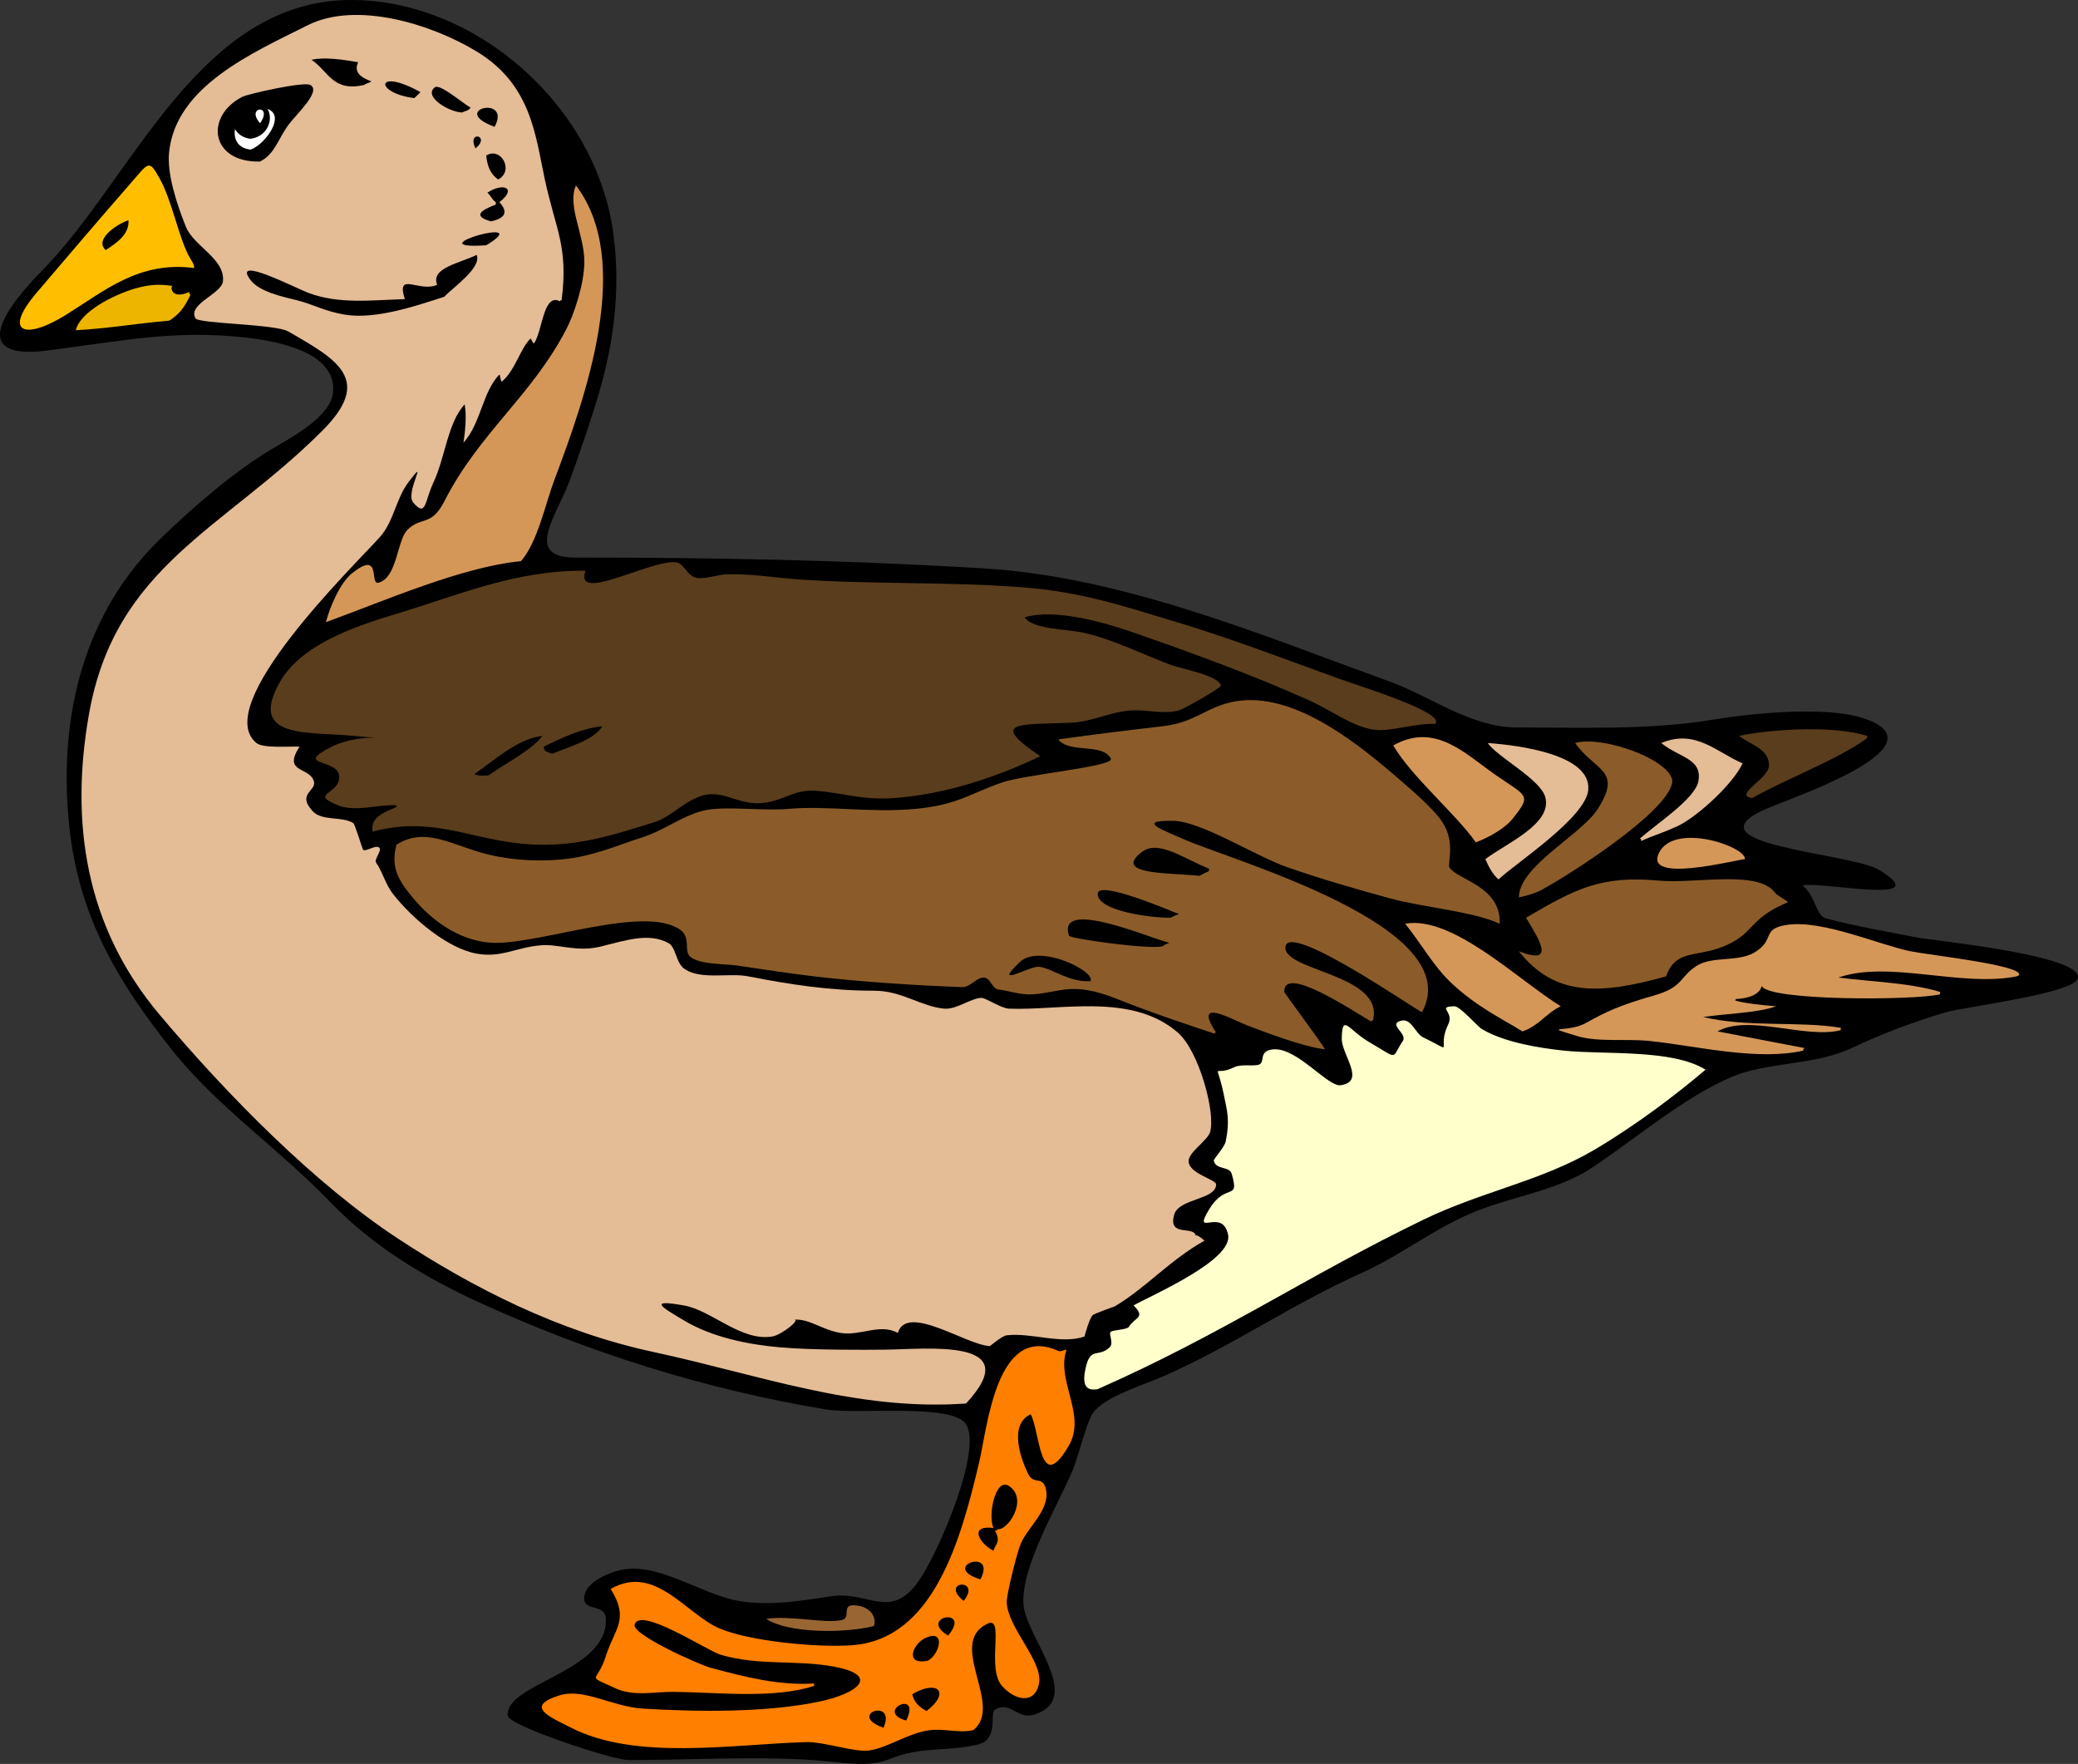 <?xml version="1.0" encoding="UTF-8" standalone="no"?>
<!-- Generator: Adobe Illustrator 12.0.0, SVG Export Plug-In . SVG Version: 6.00 Build 51448)  --><svg height="353.65" id="Layer_1" inkscape:version="0.42" sodipodi:docbase="F:\openclip\svg da inviare" sodipodi:docname="Anatra.svg" sodipodi:version="0.32" space="preserve" style="overflow:visible;enable-background:new 0 0 416.663 353.65;" version="1.1" viewBox="0 0 416.663 353.65" width="416.663" xmlns="http://www.w3.org/2000/svg" xmlns:cc="http://web.resource.org/cc/" xmlns:dc="http://purl.org/dc/elements/1.1/" xmlns:inkscape="http://www.inkscape.org/namespaces/inkscape" xmlns:rdf="http://www.w3.org/1999/02/22-rdf-syntax-ns#" xmlns:sodipodi="http://inkscape.sourceforge.net/DTD/sodipodi-0.dtd" xmlns:svg="http://www.w3.org/2000/svg">
  <rect x="0" y="0" width="416.663" height="353.65" fill="#333333" stroke="none"/>
  <defs id="defs102"/>
  <sodipodi:namedview bordercolor="#666666" borderopacity="1.0" id="base" inkscape:current-layer="Layer_1" inkscape:cx="208.33150" inkscape:cy="176.82500" inkscape:pageopacity="0.0" inkscape:pageshadow="2" inkscape:window-height="510" inkscape:window-width="787" inkscape:window-x="88" inkscape:window-y="116" inkscape:zoom="1.0179556" pagecolor="#ffffff"/>
  <path d="M196.104,349.754c-6.528,1.509-11.221,0.311-17.635,2.879  c-4.114,1.647-8.18,0.896-12.596,0.48c-12.52-1.18-26.539-0.24-39.829-0.24c-3.318,0-24.019-6.91-24.233-8.876  c-0.702-6.452,20.125-8.77,19.674-19.431c-0.141-3.322-4.783-1.185-4.319-4.558c0.373-2.706,4.311-4.388,6.478-5.038  c7.731-2.319,16.757,4.672,24.473,5.998c6.765,1.162,13.784-0.271,18.715-0.96c7.265-1.014,11.711,4.869,17.274-2.879  c4.067-5.664,13.697-28.094,9.118-32.145c-3.94-3.486-21.633-1.411-27.593-2.399c-24.17-4.008-47.602-11.377-69.82-21.59  c-10.766-4.948-21.157-11.226-29.511-19.91c-10.644-11.064-22.704-19.091-31.911-30.705c-11.17-14.09-18.93-27.234-20.634-46.059  c-1.914-21.133,3.142-41.67,18.714-56.613c6.407-6.148,14.304-13.042,21.954-17.632c3.699-2.219,11.894-6.448,12.356-11.395  c0.959-10.261-18.195-11.309-24.953-11.515c-10.7-0.326-21.259,1.719-32.391,3.119c-16.631,2.091-7.548-9.394-0.96-16.072  C26.614,35.828,39.881-0.152,70.62,0c24.995,0.124,49.195,21.401,52.424,47.257c1.436,11.495-0.08,22.367-3.479,33.344  c-1.593,5.146-3.474,10.63-5.279,15.593c-2.638,7.251-9.445,15.592,1.08,15.592c26.914,0,53.064,0.445,81.697,2.159  c28.143,1.685,55.708,13.325,81.816,22.789c7.765,2.814,16.149,9.116,25.192,9.116c12.796,0,26.669,0.557,39.349-1.559  c7.739-1.292,22.503-2.757,29.991-0.36c16.408,5.252-11.723,15.195-18.115,17.751c-19.087,7.633,15.884,9.271,21.475,12.714  c11.802,7.267-11.422,2.274-15.355,3.118c2.623,2.058,2.667,6.05,4.678,6.598c5.905,1.607,12.32,2.653,18.235,3.838  c3.116,0.624,33.92,3.584,32.271,8.276c-1.057,3.008-22.641,5.618-26.393,6.717c-6.64,1.944-12.995,4.371-18.954,7.196  c-7.355,3.487-16.854,2.725-23.993,5.758c-9.565,4.063-18.869,12.094-28.072,18.23c-6.675,4.452-15.605,5.704-23.033,8.637  c-8.199,3.237-15.204,8.879-22.838,12.313c-14.826,6.671-25.377,14.332-39.904,20.79c-4.131,1.837-11.88,4.089-14.275,7.438  c-1.229,1.718-2.989,8.917-4.079,11.514c-2.955,7.044-10.402,19.344-9.837,26.867c0.491,6.54,12.305,18.887,2.159,22.07  c-3.439,1.079-4.833-2.87-7.918-0.96c-0.964,0.597,0.485,4.763-2.159,6.478C197.031,349.451,196.42,349.653,196.104,349.754" id="path3" style="fill-rule:evenodd;clip-rule:evenodd;"/>
  <path d="M195.144,346.876c-2.889,0.644-5.683-0.351-8.638,0  c-4.312,0.512-8.348,3.498-12.236,4.078c-2.842,0.424-9.068-1.793-12.716-1.679c-15.032,0.47-34.083,3.716-47.027-2.879  c-4.137-2.107-9.544-4.222-2.399-6.478c4.922-1.554,10.561,2.254,16.795,2.64c11.069,0.685,25.009,0.806,35.51-1.439  c7.397-1.582,12.241-5.177,2.879-6.957c-7.604-1.446-15.058-0.12-22.793-2.398c-2.772-0.816-16.353-9.856-17.275-5.998  c-0.468,1.958,12.875,7.979,15.355,8.637c6.97,1.849,13.529,3.548,20.634,3.118c0,0.16,0,0.319,0,0.479  c-7.958,2.61-19.022,1.319-28.071,1.199c-3.885-0.052-8.122,0.991-11.757-0.719c-6.11-2.874-3.702-0.806-1.919-6.478  c1.713-5.449,4.804-7.284,0.959-13.434c8.899-5.113,15.07,5.028,21.834,7.916c6.049,2.582,19.669,3.886,26.632,3.358  c16.261-1.23,21.715-20.973,25.433-36.702c1.627-6.882,3.441-27.9,15.836-22.31c0.561,0.253,1.17-0.221,1.68-0.24  c-2.162,6.17,4.032,13.033,0.479,19.191c-5.947,10.309-5.758-2.767-7.678-6.237c-4.462,2.076-1.986,8.957-0.479,11.994  c1.157,2.332,3.073,0.097,3.599,3.358c0.654,4.065-4.054,7.551-5.278,11.035c-0.864,2.457-2.685,9.907-2.64,11.274  c0.168,5.144,7.315,11.833,6.479,16.313c-0.766,4.103-4.684,3.591-7.438,0.479c-3.182-3.596,0.618-14.129-2.88-12.475  C189.704,329.459,201.405,341.99,195.144,346.876" id="path5" style="fill-rule:evenodd;clip-rule:evenodd;fill:#FF7F00;"/>
  <path d="M181.707,344.957C175.204,343.131,184.865,338.446,181.707,344.957" id="path7" style="fill-rule:evenodd;clip-rule:evenodd;"/>
  <path d="M185.786,343.037c-1.456-0.772-2.506-1.756-2.879-3.357  C188.022,336.656,190.646,339.326,185.786,343.037" id="path9" style="fill-rule:evenodd;clip-rule:evenodd;"/>
  <path d="M177.148,346.396C169.556,343.679,179.873,340.252,177.148,346.396" id="path11" style="fill-rule:evenodd;clip-rule:evenodd;"/>
  <path d="M186.026,332.963c-4.814,0.924-2.916-3.438-0.48-4.559  C189.756,326.466,188.406,331.759,186.026,332.963" id="path13" style="fill-rule:evenodd;clip-rule:evenodd;"/>
  <path d="M190.105,327.925C183.864,324.113,195.022,322.046,190.105,327.925" id="path15" style="fill-rule:evenodd;clip-rule:evenodd;"/>
  <path d="M193.225,320.969C188.235,316.915,196.992,316.311,193.225,320.969" id="path17" style="fill-rule:evenodd;clip-rule:evenodd;"/>
  <path d="M175.229,326.006c-5.995,1.485-17.169,1.48-21.594-1.439  c4.93-0.752,11.7,0.996,15.115,0.24c2.227-0.493-0.58-3.539,3.359-2.879C174.66,322.354,175.802,324.344,175.229,326.006" id="path19" style="fill-rule:evenodd;clip-rule:evenodd;fill:#996633;"/>
  <path d="M196.583,316.65C188.235,314.07,200.02,310.128,196.583,316.65" id="path21" style="fill-rule:evenodd;clip-rule:evenodd;"/>
  <path d="M199.223,310.893c-2.561-1.174-5.266-5.182,0-4.558  c-1.213-2.272,0.345-10.29,3.119-8.396c3.948,2.696-0.307,9.089-2.399,8.636c0.088,0.335-0.251,0.308-0.48,0.239  C200.809,309.154,199.528,309.597,199.223,310.893" id="path23" style="fill-rule:evenodd;clip-rule:evenodd;"/>
  <path d="M220.097,278.508c-2.62,0.482-3.107-1.192-2.399-4.317  c0.979-4.315,2.564-1.906,4.799-4.078c0.906-0.881-0.307-2.713,0.239-3.118c0.462-0.344,3.273-0.424,3.6-0.96  c1.219-2,3.486-1.772,0.959-4.317c3.784-2.117,19.978-9.083,18.955-14.154c-1.138-5.642-7.289,0.724-3.839-5.037  c3.397-5.673,6.205-1.501,4.559-7.197c-0.451-1.563-3.179-0.728-3.599-2.639c-0.068-0.311,2.157-2.655,2.398-3.838  c0.839-4.114,0.376-5.854-0.479-9.835c-1.443-6.715-2.113-2.954,2.159-5.038c1.416-0.69,3.485-0.191,4.799-0.479  c1.7-0.373-0.19-2.858,3.119-3.118c4.711-0.37,10.897,7.561,13.437,7.196c5.169-0.742,0.189-6.083,0.239-9.355  c0.079-5.162,1.289-1.744,5.519,0.72c6.117,3.563,4.295,3.373,6.718-0.24c1.019-1.519-3.208-3.408-0.239-4.078  c1.985-0.448,2.795,2.627,4.318,3.359c6.818,3.277,2.509,2.559,5.039-2.64c1.263-2.595-2.449-3.471,1.199-3.599  c1.178-0.041,4.568,3.987,5.519,4.559c4.399,2.645,11.337,3.785,16.315,4.318c8.275,0.886,21.789-0.37,28.552,3.838  c-5.81,4.942-13.951,11.14-22.313,16.072c-10.554,6.226-22.575,8.36-34.07,13.913C262.031,255.829,245.272,267.39,220.097,278.508" id="path25" style="fill-rule:evenodd;clip-rule:evenodd;fill:#FFFFCC;"/>
  <path d="M404.363,195.748c-11.075,2.227-25.602-3.277-35.75,0.239  c6.981,0.875,14.304,1.046,20.395,2.879c0,0.16,0,0.319,0,0.479c-5.257,1.27-34.63,1.321-35.75-1.68  c-0.393,1.556-2.234,2.5-5.278,2.639c0.08,0.24,0,0.32-0.24,0.24c2.331,0.683,5.874,1.002,8.398,1.199  c-3.558,1.329-10.118,1.473-14.636,2.16c8.981,2.135,19.429,0.779,27.592,2.158c0,0.16,0,0.32,0,0.48  c-7.065,1.785-18.466-3.261-24.713,0.239c6.104,1.192,11.866,2.252,17.515,3.358c-0.018,0.01-0.571,0.263-0.24,0.48  c-9.288,2.14-21.376-0.922-30.951-1.92c-4.51-0.47-10.337,0.27-14.396-0.959c-7.587-2.297-2.025-0.576,1.68-2.639  c4.165-2.318,6.714-3.529,13.676-5.518c6.01-1.716,5.037-3.775,8.638-5.998c3.118-1.925,8.247-0.669,11.517-2.639  c4.223-2.544,1.241-4.717,6.479-5.517c7.077-1.081,18.673,4.069,24.713,5.277c4.2,0.84,22.757,2.83,21.833,4.798  C404.824,195.548,404.41,195.701,404.363,195.748" id="path27" style="fill-rule:evenodd;clip-rule:evenodd;fill:#D59758;"/>
  <path d="M193.704,281.387c-21.94,1.583-41.832-5.851-62.622-10.314  c-19.046-4.09-36.257-12.854-51.345-22.789c-16.62-10.943-33.888-28.423-47.746-44.859c-14.896-17.668-17.972-38.554-14.156-60.211  c5.243-29.759,26.918-36.994,46.787-56.853c10.171-10.166,3.243-14.152-6.838-19.91c-2.645-1.511-17.979-1.525-18.595-2.639  c-1.601-2.897,5.275-4.866,5.519-7.437c0.428-4.524-5.876-7.007-7.438-10.915c-1.839-4.603-3.821-10.606-3.359-14.993  c1.386-13.154,16.562-19.794,27.832-25.428c9.734-4.866,24.797-0.21,33.83,5.277c10.926,6.638,11.738,16.62,13.676,25.668  c2.166,10.114,4.747,13.377,3.359,24.229c-0.24-0.08-0.32,0-0.24,0.24c-3.418-1.92-3.55,5.8-5.278,8.396  c-0.428-0.239-0.435-0.788-0.72-0.959c-2.066,1.994-3.012,6.31-5.758,8.636c-0.309-0.271-0.246-1.171-0.48-1.439  c-3.396,3.49-3.704,9.808-7.198,13.673c0.347-2.272,0.647-5.521,0.24-7.676c-3.346,3.495-3.943,10.707-6.238,15.592  c-1.813,3.861-1.475,7.14-4.079,4.078c-1.727-2.031,3.391-9.819-0.96-4.078c-2.507,3.308-2.934,7.916-5.758,11.035  c-5.52,6.096-33.929,33.729-24.713,41.26c1.359,1.11,6.857,0.621,8.638,0.72c-3.472,5.352,2.022,3.985,2.879,6.957  c0.561,1.945-3.51,2.451-0.24,5.997c1.887,2.046,5.941,0.941,8.158,2.399c0.305,0.2,1.757,5.016,1.919,5.278  c0.406,0.657,2.826-1.244,3.359-0.24c0.329,0.62-1.163,2.259-0.72,2.879c1.266,1.769,1.867,4.333,3.359,6.237  c4.034,5.15,11.057,10.964,16.795,11.994c5.009,0.899,7.84-1.27,12.956-1.679c3.506-0.28,7.128,1.456,11.997,0.239  c5.259-1.313,9.567-2.745,13.436-0.719c1.667,0.873,1.501,4.061,3.359,5.277c3.343,2.188,8.87,0.687,12.716,1.439  c8.398,1.645,16.345,2.878,25.313,2.878c5.469,0,9.435,3.22,14.036,3.599c2.413,0.199,5.324-2.138,7.438-2.159  c0.827-0.009,3.894,2.096,5.519,2.159c10.37,0.405,24.592-3.244,33.83,4.797c4.285,3.729,7.583,16.135,6.479,19.911  c-0.524,1.793-4.513,4.138-4.319,5.997c0.257,2.468,5.549,3.532,5.519,4.559c-0.092,3.083-7.467,2.779-8.397,5.996  c-1.359,4.697,4.013,2.116,4.318,4.318c-0.086-0.62,2.056,1.072,1.68,0.959c-7.161,4.087-11.539,9.341-17.995,13.194  c0.191-0.114-4.034,1.431-4.318,1.679c-0.732,0.642-1.695,4.324-1.68,4.318c-4.605,1.642-10.738-0.829-15.596-0.24  c-0.954,0.115-3.358,2.16-3.358,2.16c-4.713-0.165-16.651-8.622-18.475-2.64c-3.621-1.977-7.515,0.676-11.517,0  c-3.82-0.645-6.277-2.938-9.357-2.639c1.557-0.151-2.394,3.041-4.319,3.358c-6.259,1.032-12.095-5.245-17.755-6.236  c-7.172-1.257-4.533,0.296,0.24,3.118c5.541,3.275,12.658,4.723,18.954,5.277c6.766,0.596,16.856,0.521,21.114,0.479  C185.762,270.51,205.98,268.138,193.704,281.387" id="path29" style="fill-rule:evenodd;clip-rule:evenodd;fill:#E4BC96;"/>
  <path d="M334.063,195.748c-13.181,3.689-22.315,4.117-29.512-5.038  c7.734,3.042,3.816-2.707,1.439-6.717c9.888-5.783,14.983-8.512,26.633-7.437c7.291,0.673,19.84-2.21,23.273,2.398  c0.461,0.619,1.997,1.341,2.639,1.92c-6.865,2.837-6.944,5.516-10.557,7.676C341.183,192.616,336.288,189.52,334.063,195.748" id="path31" style="fill-rule:evenodd;clip-rule:evenodd;fill:#8B5C29;"/>
  <path d="M305.271,206.782c-4.021-2.49-9.303-4.981-14.396-9.835  c-3.497-3.333-5.785-7.584-9.117-11.755c9.489-1.702,22.664,11.311,31.19,16.552C310.013,203.133,308.59,205.658,305.271,206.782" id="path33" style="fill-rule:evenodd;clip-rule:evenodd;fill:#D59758;"/>
  <path d="M285.117,202.944c-1.431-0.599-26.568-18.069-27.352-13.194  c-0.795,4.95,19.962,5.498,17.515,14.873c-0.239-0.08-0.319,0-0.239,0.24c-4.146-2.417-17.756-11.509-17.516-5.997  c0.012,0.275,7.03,9.583,8.158,11.515c-4.63-0.572-11.706-3.341-15.596-4.798c-2.793-1.046-11.13-5.917-6.238,1.438  c-0.24-0.08-0.32,0-0.24,0.24c-5.995-1.994-12.578-4.17-19.555-6.957c-9.139-3.65-11.349-1.327-16.915-0.959  c-2.565,0.17-4.563-0.676-6.958-0.959c-1.243-0.146-1.596-2.354-2.879-2.399c-1.481-0.053-2.795,1.974-4.318,1.919  c-8.911-0.318-20.512-1.052-29.752-2.158c-5.094-0.61-9.047-1.217-15.355-2.16c-2.588-0.387-7.237-0.142-9.357-1.679  c-1.565-1.135,0.157-3.895-2.159-5.517c-7.145-5.003-27.638,2.784-37.189,2.639c-6.136-0.094-11.883-3.812-15.835-8.396  c-3.483-4.041-5.059-6.663-3.839-11.275c5.827-3.738,11.232,0.182,18.234,1.919c6.192,1.537,13.847,1.641,19.674,0.24  c4.543-1.092,7.08-2.273,11.277-3.598c4.703-1.484,8.507-4.693,12.956-5.518c4.397-0.815,11.426,0.234,16.556-0.24  c7.51-0.693,16.407,0.865,25.433,0c8.382-0.804,10.594-2.939,17.275-5.278c4.66-1.631,22.705-3.207,21.833-4.797  c-1.762-3.213-8.157-0.934-10.557-3.838c7.101-1.016,14.988-1.967,20.874-2.639c6.475-0.739,8.347-3.537,13.676-4.798  c11.364-2.688,24.162,7.116,32.631,14.393c3.203,2.752,7.938,6.729,9.837,9.596c2.725,4.115,0.975,8.384,1.439,9.116  c1.611,2.535,10.337,3.696,10.077,11.274c-5.59-2.525-15.29-3.256-21.833-5.038c-7.066-1.925-13.739-3.858-20.635-6.236  c-6.505-2.243-17.339-9.272-23.033-9.355c-7.605-0.111-1.879,1.899,1.92,3.598C246.963,172.559,294.525,185.697,285.117,202.944" id="path35" style="fill-rule:evenodd;clip-rule:evenodd;fill:#8B5C29;"/>
  <path d="M349.899,172.239c-2.539,0.306-20.188,4.864-17.275-1.2  C335.633,164.772,349.988,169.667,349.899,172.239" id="path37" style="fill-rule:evenodd;clip-rule:evenodd;fill:#D59758;"/>
  <path d="M309.83,177.996c-1.46,0.96-3.27,1.485-5.278,1.919  c0.087-6.341,12.479-12.49,15.836-17.751c5.006-7.848-0.544-7.524-4.559-13.194c5.851-1.67,20.464,3.893,19.435,8.156  C333.802,163.18,314.802,175.277,309.83,177.996" id="path39" style="fill-rule:evenodd;clip-rule:evenodd;fill:#8B5C29;"/>
  <path d="M351.339,160.004c-3.918-0.58,3.289-3.826,3.358-6.477  c0.087-3.347-3.591-4.137-5.998-5.997c6.768-1.414,19.082-2.089,25.673,0c0,0.16,0,0.32,0,0.48  C368.075,152.485,359.188,155.649,351.339,160.004" id="path41" style="fill-rule:evenodd;clip-rule:evenodd;fill:#5A3D1C;"/>
  <path d="M335.503,166.001c-2.346,1.073-4.501,1.698-6.478,2.639  c0.153-0.249,0.021-0.5-0.24-0.48c3.161-2.868,11.106-7.986,11.757-11.515c0.851-4.61-3.9-4.748-7.438-7.676  c6.87-2.891,11.106,1.868,16.315,4.078C347.261,157.612,339.241,164.729,335.503,166.001" id="path43" style="fill-rule:evenodd;clip-rule:evenodd;fill:#E4BC96;"/>
  <path d="M300.474,176.316c-1.098-0.887-2.063-2.674-2.64-4.078  c4.322-3.231,13.535-7.118,11.996-12.474c-1.03-3.586-9.741-8.085-11.517-10.795c6.72,0.47,20.708,2.416,20.154,9.355  C318.022,163.906,303.972,173.003,300.474,176.316" id="path45" style="fill-rule:evenodd;clip-rule:evenodd;fill:#E4BC96;"/>
  <path d="M295.915,168.88c-3.938-5.637-12.841-13.1-16.556-19.431  c8.42-4.695,14.323,1.611,20.634,5.997c6.165,4.285,7.192,3.822,3.359,8.636C301.639,166.235,298.27,168.004,295.915,168.88" id="path47" style="fill-rule:evenodd;clip-rule:evenodd;fill:#D59758;"/>
  <path d="M218.657,196.707c-4.269,0.308-7.609-2.558-10.317-2.879  c-1.865-0.221-9.616,4.527-3.839-0.959C208.421,189.146,219.74,194.726,218.657,196.707" id="path49" style="fill-rule:evenodd;clip-rule:evenodd;"/>
  <path d="M233.053,189.75c-3.178,0.589-18.521-1.559-18.715-2.158  c-2.464-7.647,16.15,0.464,20.154,1.439C233.953,189.179,233.447,189.441,233.053,189.75" id="path51" style="fill-rule:evenodd;clip-rule:evenodd;"/>
  <path d="M234.732,183.993c-3.603,0.081-14.69-1.287-14.636-4.798  c0.044-2.768,13.748,3.058,16.315,4.078C235.706,183.467,235.314,183.707,234.732,183.993" id="path53" style="fill-rule:evenodd;clip-rule:evenodd;"/>
  <path d="M240.49,175.598c-5.145-0.642-17.756-0.059-11.517-4.798  c3.288-2.498,8.243,1.278,13.437,3.358c0,0.16,0,0.32,0,0.48C241.756,174.958,241.275,175.164,240.49,175.598" id="path55" style="fill-rule:evenodd;clip-rule:evenodd;"/>
  <path d="M287.757,145.131c-3.938-0.168-8.845,1.554-11.996,1.2  c-4.398-0.495-8.485-3.771-13.437-5.997c-11.411-5.13-24.58-9.896-35.51-13.674c-5.373-1.857-15.402-4.746-21.354-2.878  c1.741,2.482,8.254,2.251,11.996,3.119c6.051,1.402,11.827,4.384,17.515,6.477c1.728,0.635,9.582,2.124,9.838,4.078  c0.056,0.426-7.504,4.789-8.638,5.038c-3.456,0.757-6.354-0.377-10.077,0c-3.602,0.365-7.395,2.222-11.276,2.399  c-10.04,0.458-16.957-0.517-6.238,6.717c-8.41,4.065-18.898,7.639-29.271,8.396c-6.26,0.457-10.451-1.023-15.356-1.439  c-4.791-0.406-6.306,1.795-10.797,2.398c-4.515,0.606-7.609-2.207-11.276-1.679c-4.041,0.581-7.167,4.465-10.557,5.518  c-6.897,2.142-13.752,4.444-21.594,4.558c-13.986,0.203-21.35-6.192-35.03-2.639c-0.465-2.977,2.429-3.88,5.039-5.038  c-0.24,0.08-0.32,0-0.24-0.24c-3.58-0.226-8.217,1.439-11.757,0c-6.035-2.454,0.708-2.092,0.24-5.997  c-0.403-3.367-9.246-1.82-1.439-5.757c5.625-2.837,13.748-1.238,4.319-2.159c-9.066-0.886-21.066,0.669-14.876-10.555  c4.219-7.649,14.803-11.287,23.514-13.914c12.928-3.899,23.992-8.787,37.909-8.636c-2.398,6.712,13.312-2.41,18.235-1.679  c1.547,0.229,2.077,2.724,4.079,3.118c1.51,0.298,4.158-0.663,5.998-0.72c4.764-0.146,9.067,0.612,13.676,0.96  c14.697,1.108,30.937,0.459,46.067,1.679c11.208,0.903,19.339,3.577,29.751,6.717c11.979,3.613,22.571,7.699,33.11,11.514  C272.786,137.632,290.019,142.899,287.757,145.131" id="path57" style="fill-rule:evenodd;clip-rule:evenodd;fill:#5A3D1C;"/>
  <path d="M110.688,151.129c-0.955-0.452-1.536-0.278-1.68-1.439  c4.008-1.884,7.516-3.654,11.757-4.078C119.153,148.299,114.251,149.689,110.688,151.129" id="path59" style="fill-rule:evenodd;clip-rule:evenodd;"/>
  <path d="M97.972,155.447c-1.288,0.075-1.669,0.202-2.879-0.24  c4.398-3.057,8.775-7.105,13.676-7.676C106.696,150.333,101.577,152.896,97.972,155.447" id="path61" style="fill-rule:evenodd;clip-rule:evenodd;"/>
  <path d="M104.45,112.507c-11.824,1.144-27.213,7.902-39.109,12.234  c0.839-3.155,2.884-7.938,5.279-9.835c5.99-4.747,3.372,2.416,5.278,1.919c3.746-0.975,3.698-8.449,5.758-10.555  c2.761-2.822,4.81-0.592,7.438-5.757c7.001-13.758,17.463-21.041,24.473-34.543c1.527-2.941,3.57-8.965,3.599-13.434  c0.035-5.457-3.502-11.328-1.68-15.353c11.582,15.221,2.014,42.22-4.318,59.012C109.29,101.176,107.798,108.72,104.45,112.507" id="path63" style="fill-rule:evenodd;clip-rule:evenodd;fill:#D59758;"/>
  <path d="M89.094,59.492c-5.582,1.8-13.734,4.61-19.915,3.598  c-4.042-0.662-6.387-2.077-9.597-2.878c-3.14-0.784-7.564-1.717-9.357-4.078c-3.873-5.098,9.102,1.669,11.757,2.639  c6.037,2.204,12.127,1.427,19.194,1.199c-1.819-5.722,2.924-1.237,6.478-2.878c-1.376-3.42,4.637-4.327,7.918-5.997  C96.683,53.688,90.6,57.789,89.094,59.492" id="path65" style="fill-rule:evenodd;clip-rule:evenodd;"/>
  <path d="M97.492,49.177C82.621,50.156,108.006,42.854,97.492,49.177" id="path67" style="fill-rule:evenodd;clip-rule:evenodd;"/>
  <path d="M98.451,44.379c-3.68-1.012-2.137-2.218,0.96-3.358c0-0.16,0-0.32,0-0.48  c-0.822-0.606-0.916-1.189-1.68-1.919c3.234-2.109,6.004-0.881,2.399,1.919C102.019,42.568,101.207,43.794,98.451,44.379" id="path69" style="fill-rule:evenodd;clip-rule:evenodd;"/>
  <path d="M99.891,35.983c-1.5-1.043-2.168-2.547-2.399-4.798  C100.443,29.346,103.162,34.239,99.891,35.983" id="path71" style="fill-rule:evenodd;clip-rule:evenodd;"/>
  <path d="M33.91,64.29c-6.381,0.538-12.339,1.584-18.715,1.919  c0.89-3.671,7.428-7.074,11.997-8.396c3.397-0.983,5.528-0.75,7.438-0.48c-0.506-0.071-0.5,2.883,3.359,1.2  c-0.047,0.235-0.11,0.571,0.24,0.479C37.065,61.614,35.772,63.194,33.91,64.29" id="path73" style="fill-rule:evenodd;clip-rule:evenodd;fill:#EDB500;"/>
  <path d="M95.333,29.746C93.543,26,98.542,27.179,95.333,29.746" id="path75" style="fill-rule:evenodd;clip-rule:evenodd;"/>
  <path d="M38.949,53.735c-11.021-1.42-17.771,4.421-25.673,9.355  c-8.216,5.13-12.805,3.708-5.998-4.318c5.018-5.917,13.407-15.717,18.954-22.069c3.586-4.106,3.604-4.832,5.759-0.96  c2.445,4.392,3.748,11.41,5.758,15.353C38.361,52.297,38.884,52.746,38.949,53.735" id="path77" style="fill-rule:evenodd;clip-rule:evenodd;fill:#FFBF00;"/>
  <path d="M99.171,25.428C89.792,21.985,102.707,18.915,99.171,25.428" id="path79" style="fill-rule:evenodd;clip-rule:evenodd;"/>
  <path d="M92.693,22.55c-2.446,0.011-7.896-3.135-5.518-5.038  c1.028-0.823,5.628,3.228,7.198,4.078C93.793,22.32,93.4,22.149,92.693,22.55" id="path81" style="fill-rule:evenodd;clip-rule:evenodd;"/>
  <path d="M21.194,50.137c-2.232-2,1.721-4.939,4.559-5.997  C25.968,46.766,23.78,48.492,21.194,50.137" id="path83" style="fill-rule:evenodd;clip-rule:evenodd;"/>
  <path d="M83.096,19.671c-8.165-1.023-7.784-6.232,1.2-1.199  C83.948,18.938,83.448,19.235,83.096,19.671" id="path85" style="fill-rule:evenodd;clip-rule:evenodd;"/>
  <path d="M52.145,32.385c-9.917,0.251-11.163-9.021-3.599-12.954  c1.176-0.611,12.369-3.12,13.676-2.399c2.267,1.251-2.729,5.773-4.319,7.917C55.665,27.966,55.159,30.85,52.145,32.385" id="path87" style="fill-rule:evenodd;clip-rule:evenodd;"/>
  <path d="M50.225,29.986c-5.506-0.556-3.176-8.617,1.919-8.396  C58.41,21.862,53.294,29.039,50.225,29.986" id="path89" style="fill-rule:evenodd;clip-rule:evenodd;fill:#FFFFFF;"/>
  <path d="M73.019,17.032c-6.355,1.447-7.138-2.781-10.557-5.038  c2.585-0.607,6.274-0.051,9.357,0.48c-0.938,1.978,0.46,3.028,2.64,3.838C74.075,16.665,73.563,16.618,73.019,17.032" id="path91" style="fill-rule:evenodd;clip-rule:evenodd;"/>
  <path d="M50.225,27.827c-4.926-0.595-4.843-7.626,0-7.676  C55.58,20.096,55.242,27.16,50.225,27.827" id="path93" style="fill-rule:evenodd;clip-rule:evenodd;"/>
  <path d="M50.225,27.827  c-4.926-0.595-4.843-7.626,0-7.676C55.562,20.096,55.215,27.157,50.225,27.827" id="path95" style="fill:none;stroke:#000000;stroke-width:0;stroke-linecap:square;stroke-miterlimit:10;"/>
  <path d="M52.145,24.708C49.146,21.294,54.881,20.798,52.145,24.708" id="path97" style="fill-rule:evenodd;clip-rule:evenodd;fill:#FFFFFF;"/>
  <path d="M52.145,24.708  C49.146,21.294,54.881,20.798,52.145,24.708" id="path99" style="fill:none;stroke:#000000;stroke-width:0;stroke-linecap:square;stroke-miterlimit:10;"/>
</svg>
